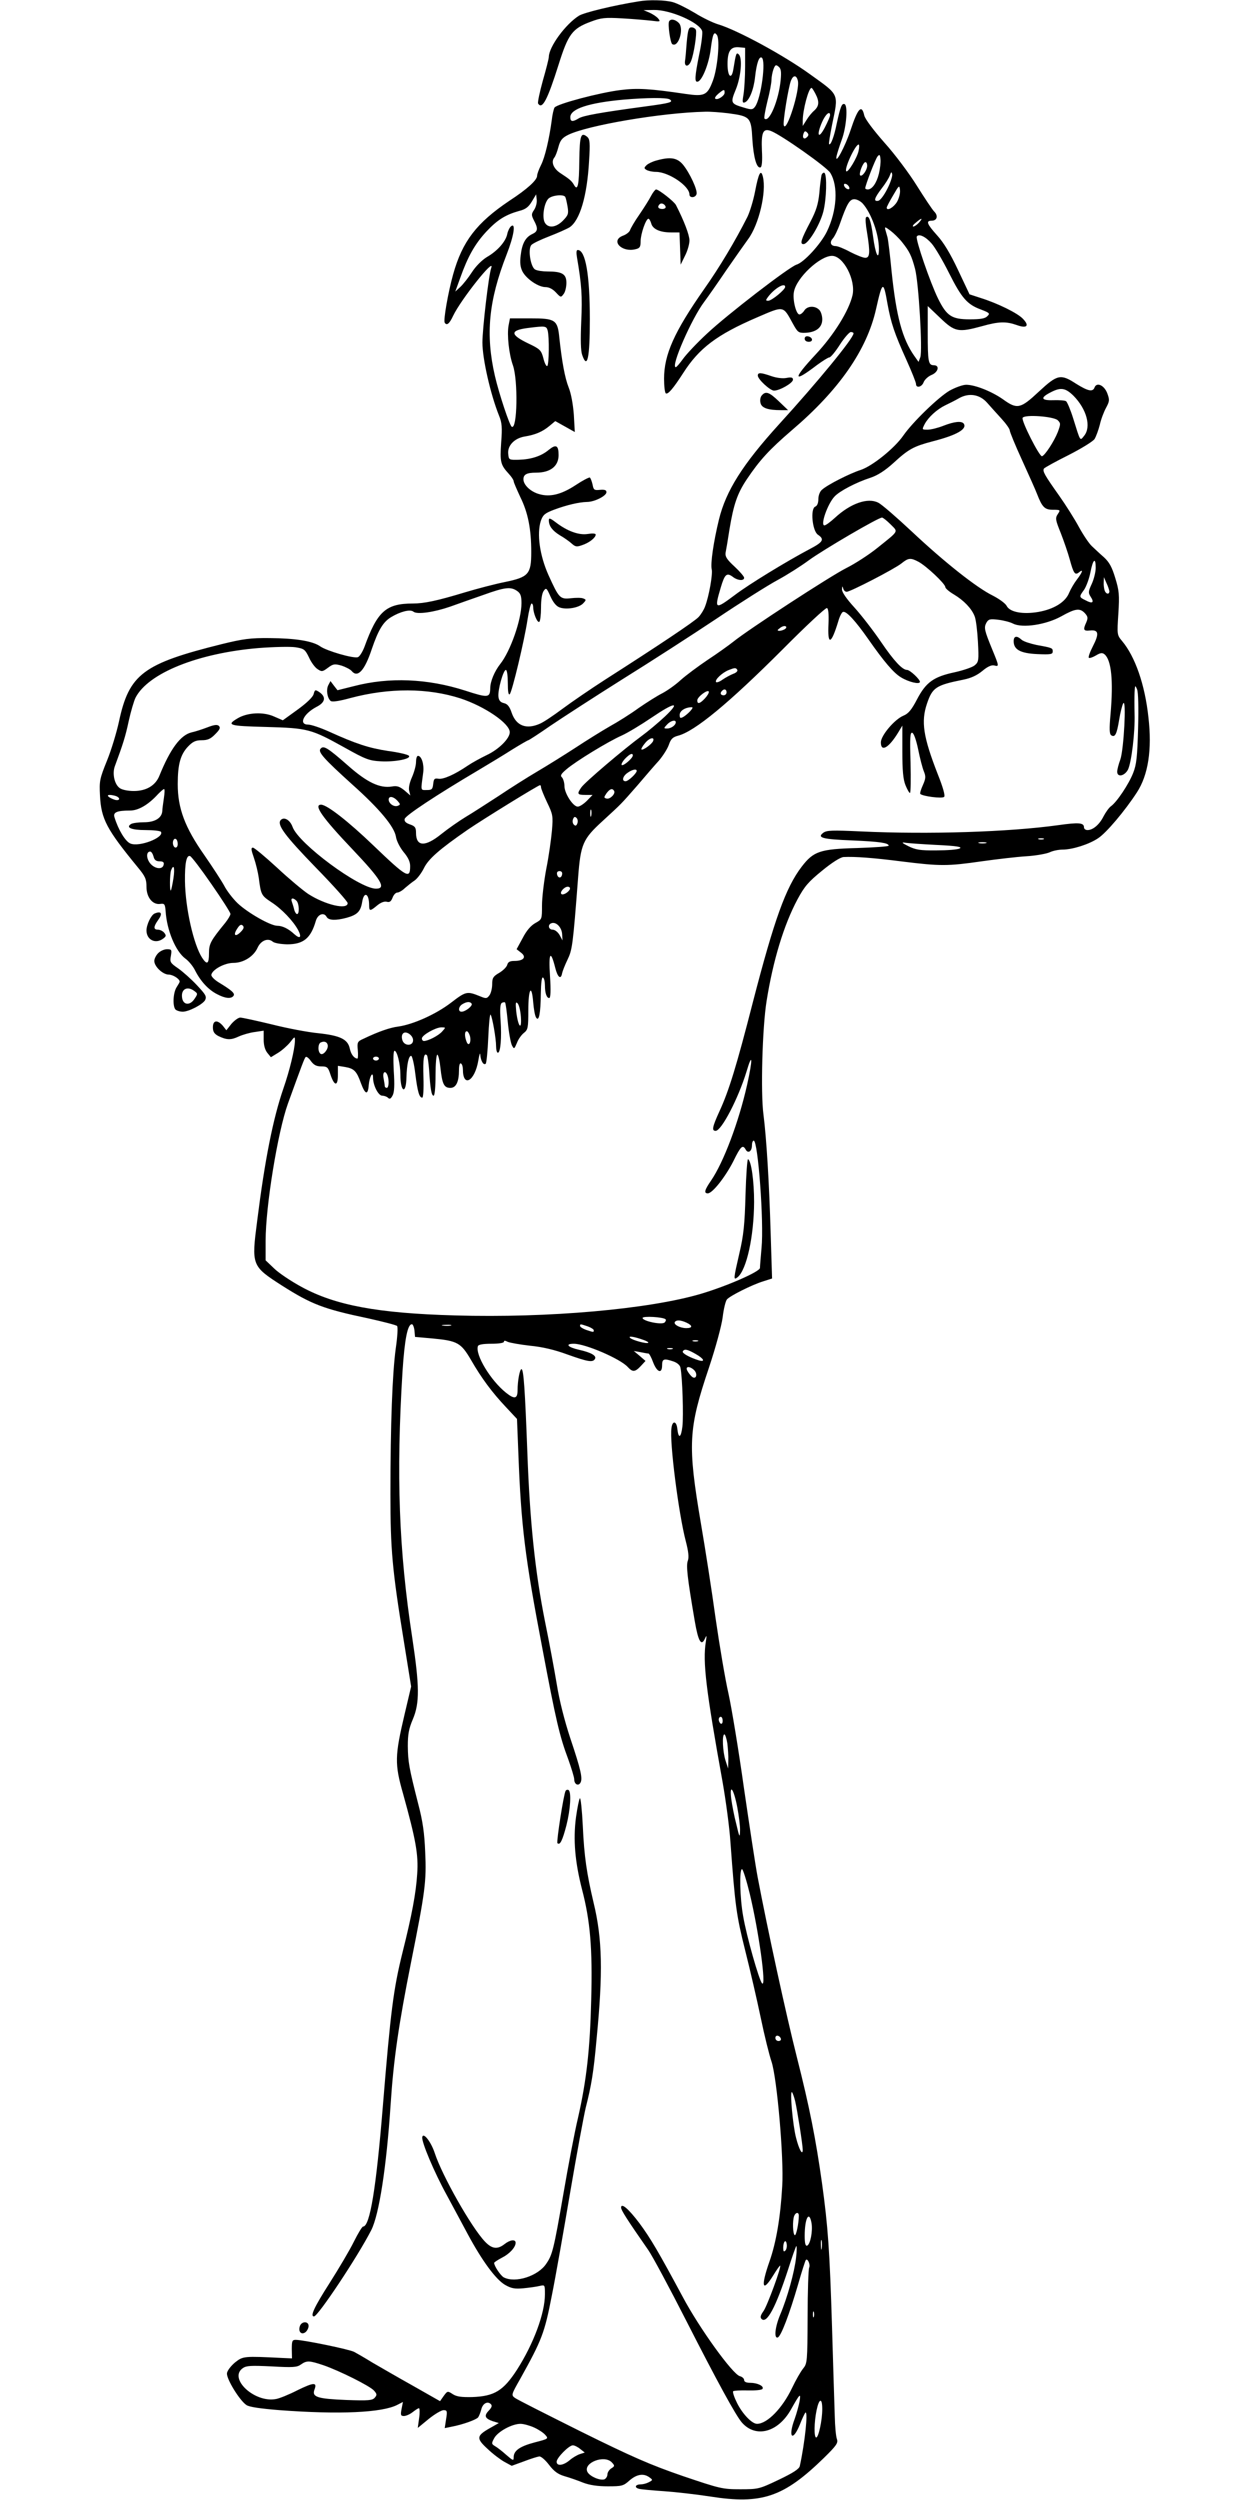 <?xml version="1.0" standalone="no"?>
<!DOCTYPE svg PUBLIC "-//W3C//DTD SVG 20010904//EN"
 "http://www.w3.org/TR/2001/REC-SVG-20010904/DTD/svg10.dtd">
<svg version="1.0" xmlns="http://www.w3.org/2000/svg"
 width="640pt" height="1280pt" viewBox="0 0 640 1280"
 preserveAspectRatio="xMidYMid meet">
<g transform="translate(0,1280) scale(0.1,-0.1)"
fill="#000000" stroke="none">
<path d="M3270 12793 c-131 -21 -278 -57 -305 -73 -69 -43 -154 -159 -155
-211 0 -9 -14 -64 -31 -123 -16 -58 -27 -111 -24 -116 21 -33 48 18 105 199
49 156 70 185 165 220 53 20 72 22 160 17 55 -3 122 -9 150 -12 46 -6 48 -5
35 11 -7 9 -27 22 -44 30 l-31 13 52 1 c84 2 234 -64 248 -108 3 -10 -3 -64
-15 -119 -23 -116 -25 -145 -7 -140 23 7 57 93 66 167 10 79 17 93 32 71 16
-24 3 -169 -21 -233 -28 -75 -43 -82 -139 -68 -183 27 -246 31 -334 20 -106
-13 -326 -71 -338 -90 -4 -7 -11 -36 -14 -64 -13 -97 -35 -191 -55 -230 -11
-22 -20 -46 -20 -55 0 -22 -50 -68 -142 -128 -168 -113 -241 -208 -288 -377
-25 -89 -51 -236 -43 -247 10 -17 24 -6 43 35 40 84 217 306 195 245 -13 -37
-45 -310 -45 -382 0 -83 41 -264 85 -374 15 -36 17 -61 11 -138 -7 -100 -3
-114 39 -160 14 -15 25 -32 25 -38 0 -6 16 -42 34 -81 39 -79 56 -162 56 -282
0 -113 -14 -128 -135 -153 -50 -10 -142 -34 -205 -53 -142 -43 -208 -57 -266
-57 -138 0 -182 -40 -248 -222 -10 -26 -25 -50 -34 -53 -24 -7 -159 32 -193
56 -39 27 -125 41 -259 42 -97 1 -135 -4 -245 -31 -402 -100 -474 -153 -526
-397 -12 -55 -39 -145 -61 -199 -38 -94 -40 -105 -36 -180 6 -120 34 -172 193
-366 39 -47 45 -61 45 -101 0 -54 32 -93 71 -87 21 3 24 -1 27 -37 6 -98 51
-206 101 -243 17 -12 40 -40 50 -61 29 -57 69 -99 112 -121 43 -23 74 -25 85
-8 8 12 -10 28 -76 68 -23 14 -39 31 -38 39 5 27 68 61 113 61 52 0 104 33
124 78 17 37 53 51 77 31 9 -8 41 -13 74 -14 83 0 121 30 147 120 10 34 41 46
55 21 10 -19 47 -20 103 -5 54 15 71 32 79 79 9 59 36 47 36 -16 0 -30 5 -30
41 0 18 15 36 22 49 19 15 -4 22 1 30 21 5 14 16 26 24 26 8 0 26 10 39 23 14
12 36 30 50 39 14 10 35 38 47 62 23 48 79 97 225 198 79 54 361 228 370 228
3 0 5 -5 5 -11 0 -6 14 -41 31 -77 30 -62 31 -70 25 -144 -4 -44 -16 -132 -29
-196 -12 -64 -22 -149 -22 -188 0 -71 0 -71 -34 -90 -23 -13 -45 -38 -65 -77
l-31 -57 23 -18 c29 -22 13 -42 -34 -42 -23 0 -33 -5 -37 -20 -3 -11 -21 -29
-41 -41 -31 -18 -36 -26 -36 -58 0 -20 -6 -46 -14 -57 -13 -17 -17 -18 -48 -5
-67 27 -72 26 -149 -33 -77 -59 -193 -111 -270 -122 -42 -5 -102 -26 -177 -62
-32 -14 -34 -18 -30 -59 2 -23 1 -43 -2 -43 -17 1 -33 22 -39 51 -10 48 -49
67 -162 79 -52 5 -158 25 -237 45 -79 19 -152 35 -162 35 -10 0 -30 -15 -45
-32 l-26 -33 -18 23 c-28 32 -51 29 -51 -8 0 -22 7 -33 27 -44 43 -21 65 -22
105 -3 20 9 57 20 82 23 l46 7 0 -46 c0 -29 7 -53 19 -68 l18 -22 36 22 c20
12 48 37 62 54 25 32 25 32 25 7 -1 -43 -27 -151 -59 -243 -53 -154 -95 -365
-134 -676 -30 -231 -29 -233 128 -334 150 -95 211 -119 440 -167 76 -17 143
-34 148 -39 5 -5 2 -56 -7 -117 -17 -127 -27 -383 -27 -744 0 -284 9 -387 69
-755 l37 -230 -33 -140 c-51 -216 -52 -256 -8 -410 65 -235 79 -310 72 -410
-6 -96 -27 -210 -75 -401 -47 -190 -61 -301 -101 -790 -34 -417 -66 -614 -101
-614 -5 0 -26 -35 -47 -77 -21 -43 -78 -139 -125 -213 -78 -122 -101 -171 -79
-170 21 2 223 305 293 442 40 79 78 324 99 643 15 230 41 409 105 730 72 360
79 413 72 563 -4 96 -12 156 -36 247 -47 185 -52 214 -53 295 0 60 5 89 26
138 35 83 34 169 -3 415 -69 451 -83 833 -50 1367 11 166 26 240 48 240 5 0
11 -15 13 -32 l3 -33 90 -8 c127 -12 145 -22 196 -109 54 -94 109 -168 180
-243 l56 -60 7 -175 c14 -375 34 -533 122 -995 71 -377 89 -454 134 -574 16
-45 30 -91 30 -101 0 -25 20 -36 31 -19 14 21 3 68 -51 229 -30 91 -56 194
-69 275 -12 72 -39 218 -61 325 -50 252 -77 504 -90 865 -12 320 -19 425 -30
425 -9 0 -20 -61 -20 -107 0 -45 -15 -49 -59 -14 -79 63 -159 195 -144 239 3
8 27 12 69 12 37 0 64 4 64 10 0 7 6 7 19 0 11 -5 62 -14 114 -20 64 -6 127
-21 192 -45 104 -37 130 -42 141 -23 10 16 -18 33 -81 47 -58 13 -74 31 -27
31 59 0 238 -77 276 -119 25 -27 37 -27 67 5 l24 26 -30 26 -30 25 34 -6 c18
-4 37 -7 41 -7 4 0 15 -20 24 -45 20 -52 46 -61 46 -15 0 33 9 36 59 19 19 -7
33 -19 35 -32 10 -48 16 -246 10 -300 -7 -59 -20 -66 -26 -13 -4 41 -25 44
-30 5 -11 -70 37 -442 73 -579 14 -54 17 -83 11 -100 -10 -25 -3 -86 35 -309
18 -106 34 -133 53 -89 8 18 9 15 4 -17 -17 -104 1 -249 86 -721 16 -92 35
-230 40 -308 24 -326 30 -371 75 -551 25 -99 61 -255 80 -346 19 -92 44 -192
55 -224 28 -83 64 -493 55 -638 -9 -160 -31 -288 -65 -385 -46 -131 -37 -163
19 -72 17 28 33 50 35 50 10 0 -66 -207 -85 -233 -15 -21 -18 -32 -10 -40 27
-27 73 60 136 253 20 63 39 117 42 120 3 3 3 -24 -1 -58 -8 -74 -45 -207 -81
-292 -27 -64 -33 -124 -13 -118 17 6 60 120 104 271 19 67 37 123 40 126 9 10
24 -24 17 -39 -4 -8 -8 -122 -8 -252 -1 -231 -2 -239 -23 -265 -13 -16 -38
-60 -57 -100 -49 -103 -127 -183 -179 -183 -26 0 -74 50 -102 106 -15 30 -24
57 -20 61 3 3 37 5 75 4 38 -1 72 2 75 8 9 14 -26 31 -63 31 -20 0 -31 5 -31
14 0 8 -10 17 -22 20 -37 10 -207 245 -293 407 -122 227 -164 299 -221 376
-55 73 -94 107 -94 80 0 -13 29 -59 139 -217 21 -30 109 -194 195 -363 158
-310 254 -486 285 -521 71 -80 184 -50 250 66 47 84 52 88 45 44 -4 -21 -15
-62 -25 -90 -36 -96 -11 -122 27 -28 11 29 24 55 27 59 16 15 -2 -154 -28
-273 -3 -15 -34 -35 -107 -70 -101 -48 -105 -49 -198 -49 -91 0 -103 3 -295
68 -165 57 -255 96 -520 227 -176 88 -329 165 -339 173 -19 14 -18 17 28 98
110 198 124 233 161 424 20 99 62 339 95 534 33 194 69 388 79 430 29 114 40
180 55 346 34 346 30 519 -15 704 -35 149 -48 236 -55 391 -4 83 -11 147 -15
143 -4 -4 -13 -48 -20 -98 -15 -115 -5 -228 31 -369 42 -161 54 -301 47 -565
-6 -252 -24 -413 -68 -606 -17 -71 -50 -245 -74 -385 -50 -289 -57 -315 -88
-360 -42 -64 -159 -101 -218 -70 -16 9 -49 58 -49 74 0 3 18 15 39 26 40 20
71 54 71 77 0 19 -28 16 -57 -7 -36 -28 -64 -25 -100 13 -69 72 -219 337 -257
453 -19 58 -59 109 -64 82 -5 -23 61 -180 126 -298 31 -58 80 -148 107 -199
73 -136 143 -231 190 -259 33 -19 50 -22 95 -18 30 3 67 8 83 12 27 6 27 6 27
-43 0 -97 -58 -253 -143 -386 -70 -108 -116 -136 -230 -140 -55 -1 -79 2 -99
15 -26 17 -27 17 -46 -9 l-19 -27 -139 79 c-77 43 -170 97 -208 119 -37 23
-79 47 -92 54 -23 13 -261 62 -300 62 -18 0 -20 -6 -20 -48 l1 -47 -45 2
c-203 10 -205 10 -247 -23 -21 -18 -39 -41 -41 -55 -3 -29 65 -140 100 -163
15 -10 71 -18 169 -26 307 -23 525 -13 603 27 l29 15 -7 -36 c-6 -31 -4 -36
12 -36 11 0 31 9 45 20 14 11 28 20 32 20 4 0 5 -23 1 -50 l-7 -51 56 46 c31
25 65 45 76 45 18 0 20 -4 13 -46 l-7 -46 34 7 c59 11 127 36 137 48 5 7 12
25 16 40 7 31 32 45 49 28 8 -8 5 -17 -11 -34 -25 -26 -19 -40 22 -54 l30 -9
-44 -25 c-71 -40 -73 -53 -14 -107 27 -26 67 -56 87 -67 l37 -20 63 23 c34 13
69 24 78 25 9 1 31 -18 50 -43 26 -34 46 -48 79 -58 25 -7 68 -22 95 -33 34
-13 75 -19 127 -19 72 0 80 2 111 30 37 32 72 38 102 16 18 -13 18 -14 -3 -25
-11 -6 -30 -11 -41 -11 -29 0 -35 -17 -8 -23 12 -3 69 -8 127 -12 58 -4 164
-16 235 -27 266 -42 378 -3 584 198 64 63 73 76 66 96 -5 13 -10 66 -11 118
-2 52 -8 257 -14 455 -12 395 -21 517 -51 735 -32 228 -64 391 -129 647 -55
217 -151 659 -201 923 -11 58 -42 263 -70 455 -27 193 -63 410 -79 483 -17 74
-46 247 -66 385 -19 139 -53 357 -75 485 -69 407 -65 485 41 800 35 105 64
213 70 257 5 43 15 84 22 92 15 18 128 75 187 93 l44 14 -7 226 c-8 273 -22
495 -37 613 -15 111 -6 446 16 582 33 207 88 389 158 520 36 67 56 90 126 147
51 42 94 69 110 70 57 3 153 -4 301 -23 194 -24 232 -24 406 1 78 11 181 23
230 26 49 3 102 13 118 20 16 8 46 14 66 14 51 0 136 27 182 58 42 27 138 141
199 235 58 89 78 219 59 384 -18 168 -68 311 -135 391 -26 31 -26 33 -19 140
6 97 4 118 -16 183 -17 56 -30 80 -58 106 -21 18 -48 44 -62 57 -14 13 -43 56
-65 96 -22 41 -68 114 -102 162 -75 106 -86 125 -78 139 4 5 60 36 126 69 65
33 125 70 133 82 8 13 20 46 27 73 6 28 21 67 32 87 18 34 19 40 6 75 -16 41
-54 58 -65 29 -9 -24 -33 -19 -94 19 -80 52 -96 48 -191 -40 -94 -88 -111 -92
-183 -40 -58 41 -144 75 -189 75 -18 0 -56 -14 -85 -30 -58 -34 -190 -162
-237 -230 -45 -65 -158 -156 -218 -176 -56 -18 -171 -76 -199 -102 -10 -8 -18
-29 -18 -47 0 -21 -6 -35 -16 -39 -26 -10 -15 -125 14 -144 34 -23 27 -37 -40
-72 -121 -64 -314 -182 -385 -236 -103 -77 -106 -75 -73 37 21 71 31 79 64 54
24 -18 56 -20 56 -3 0 6 -22 32 -49 57 -39 36 -49 51 -46 71 3 14 12 68 20
120 21 127 40 183 88 255 67 100 116 153 231 252 242 206 384 411 431 619 33
147 38 149 59 28 18 -98 35 -150 97 -287 27 -60 49 -115 49 -123 0 -23 30 -16
39 9 5 13 23 30 40 37 35 14 44 50 12 50 -28 0 -31 18 -31 167 l0 136 64 -61
c75 -72 93 -75 214 -42 85 24 123 25 177 6 52 -19 67 -5 34 30 -26 30 -133 82
-220 109 l-55 18 -59 125 c-40 85 -74 141 -107 177 -52 58 -59 75 -28 75 28 0
35 25 13 47 -10 10 -49 69 -88 131 -39 63 -113 162 -167 222 -58 66 -99 121
-103 139 -13 59 -33 37 -70 -75 -28 -85 -81 -183 -72 -134 3 14 15 52 27 85
24 65 32 175 14 182 -14 5 -21 -13 -40 -100 -13 -66 -31 -113 -39 -105 -3 2 5
46 15 98 34 164 40 150 -113 260 -134 97 -372 226 -469 255 -27 8 -81 34 -121
59 -40 24 -90 49 -112 55 -39 11 -124 13 -175 4z m545 -333 c0 -52 -4 -116 -8
-142 -7 -40 -6 -47 7 -42 22 9 45 64 52 130 8 72 21 107 34 99 23 -14 -3 -208
-34 -251 -12 -16 -18 -17 -57 -5 -68 20 -70 24 -42 92 27 66 35 161 16 180
-13 13 -15 6 -28 -74 -9 -58 -30 -41 -30 25 0 67 16 90 59 86 l31 -3 0 -95z
m182 -70 c-10 -104 -59 -221 -83 -197 -3 3 4 43 15 88 12 46 21 95 21 110 0
15 5 40 10 54 9 24 13 25 26 14 13 -10 15 -26 11 -69z m88 -3 c12 -47 -59
-270 -72 -229 -6 15 24 198 37 230 12 29 28 28 35 -1z m90 -67 c21 -40 19 -63
-6 -86 -12 -10 -30 -32 -40 -49 l-19 -30 0 27 c0 54 30 168 45 168 3 0 11 -13
20 -30z m-465 5 c0 -16 -38 -40 -48 -30 -4 4 4 15 17 26 28 23 31 23 31 4z
m-281 -34 c21 -14 2 -19 -125 -36 -230 -31 -319 -47 -341 -61 -31 -19 -43 -18
-43 6 0 43 96 74 274 90 119 10 219 11 235 1z m300 -71 c112 -15 117 -20 123
-132 6 -94 22 -152 42 -145 7 2 10 33 7 86 -4 95 6 116 47 100 52 -20 285
-184 303 -214 42 -68 34 -194 -17 -300 -31 -64 -118 -159 -156 -170 -38 -12
-356 -257 -458 -353 -53 -49 -108 -108 -124 -131 -16 -22 -32 -41 -36 -41 -28
0 82 251 146 335 18 24 69 97 113 162 45 65 95 136 111 158 56 75 95 243 76
320 -10 41 -22 20 -40 -75 -9 -47 -27 -105 -39 -130 -62 -123 -144 -260 -221
-369 -154 -220 -206 -336 -206 -460 0 -38 4 -72 9 -75 11 -7 38 25 89 104 81
127 172 196 376 284 142 61 134 63 186 -32 24 -43 28 -47 62 -46 56 2 88 27
88 69 0 18 -7 41 -16 49 -22 22 -61 20 -76 -4 -7 -11 -18 -20 -25 -20 -17 0
-36 77 -28 116 13 72 133 184 195 184 58 0 122 -123 105 -201 -18 -79 -95
-204 -190 -305 -118 -127 -115 -147 8 -53 29 21 57 39 63 39 7 0 31 29 54 65
23 36 49 65 56 65 8 0 14 -3 14 -7 0 -25 -184 -249 -381 -465 -187 -206 -272
-341 -308 -488 -28 -115 -44 -227 -37 -255 6 -24 -14 -138 -34 -190 -6 -17
-21 -41 -33 -54 -21 -23 -210 -149 -479 -321 -73 -47 -171 -114 -218 -149 -47
-35 -99 -70 -117 -77 -69 -30 -120 -10 -143 56 -11 33 -22 46 -40 50 -18 4
-26 14 -28 33 -4 34 25 137 38 137 6 0 10 -30 10 -67 0 -42 3 -64 10 -57 12
12 75 275 91 382 7 45 16 82 21 82 4 0 8 -8 8 -19 0 -30 21 -81 31 -75 5 3 9
36 9 73 0 41 5 74 14 86 12 17 15 15 34 -28 14 -31 30 -51 47 -57 35 -13 100
-2 121 21 16 17 16 19 0 25 -9 4 -37 4 -63 1 -56 -6 -61 0 -115 119 -45 101
-60 211 -39 277 11 31 20 39 67 57 67 25 129 39 169 40 39 0 100 31 100 50 0
11 -9 14 -33 12 -29 -3 -33 -1 -38 27 -4 17 -10 33 -14 36 -4 2 -37 -15 -73
-39 -73 -48 -131 -62 -186 -46 -44 12 -81 47 -81 76 0 25 17 34 65 34 73 0
115 33 115 90 0 50 -13 57 -50 27 -38 -32 -89 -49 -154 -51 -50 -1 -51 -1 -54
31 -4 42 32 79 84 88 56 9 92 25 127 54 l30 25 50 -28 50 -28 -5 89 c-4 53
-14 108 -26 138 -20 50 -35 134 -48 254 -9 94 -20 101 -149 101 l-104 0 -7
-36 c-9 -48 2 -148 22 -204 27 -76 23 -333 -6 -315 -11 7 -65 169 -86 260 -49
213 -32 386 60 622 38 97 48 166 22 144 -7 -6 -16 -24 -19 -40 -8 -38 -50 -86
-104 -117 -26 -16 -57 -47 -77 -78 -18 -28 -45 -62 -59 -75 l-26 -24 25 69
c39 110 75 174 133 237 57 61 98 87 169 107 33 8 48 20 65 48 l22 37 3 -27 c2
-15 -4 -38 -13 -52 -15 -22 -15 -27 -1 -55 22 -41 20 -56 -8 -69 -35 -16 -53
-48 -60 -109 -5 -38 -2 -61 9 -83 20 -38 81 -80 118 -80 18 0 37 -10 53 -27
25 -27 26 -27 40 -8 8 10 14 36 14 57 0 45 -22 58 -96 58 -25 0 -54 4 -64 10
-23 12 -38 103 -20 125 6 8 48 28 92 45 44 17 91 38 104 46 53 35 90 160 100
339 6 94 4 112 -9 124 -33 27 -39 9 -41 -121 -1 -125 -8 -159 -27 -125 -12 21
-23 30 -69 60 -36 23 -50 58 -32 80 6 7 15 31 21 54 9 34 19 47 49 62 98 49
478 114 702 119 25 1 78 -3 119 -8z m521 -10 c0 -6 -12 -34 -27 -63 -33 -63
-44 -41 -14 28 18 41 41 60 41 35z m-118 -112 c-15 -15 -26 -4 -18 18 5 13 9
15 18 6 9 -9 9 -15 0 -24z m264 -70 c-7 -35 -54 -113 -63 -105 -12 12 46 137
63 137 4 0 4 -15 0 -32z m104 -117 c-12 -49 -35 -81 -57 -81 -7 0 -13 3 -13 6
0 15 52 150 63 163 10 12 13 10 15 -14 2 -15 -2 -49 -8 -74z m-60 41 c0 -23
-26 -59 -36 -50 -8 9 15 68 27 68 5 0 9 -8 9 -18z m103 -119 c-16 -32 -36 -59
-46 -61 -26 -5 -21 13 17 63 19 24 38 55 42 67 7 19 9 20 12 6 2 -10 -9 -44
-25 -75z m-195 8 c3 -8 -1 -12 -9 -9 -7 2 -15 10 -17 17 -3 8 1 12 9 9 7 -2
15 -10 17 -17z m245 -74 c-17 -29 -53 -50 -53 -30 0 4 15 33 33 63 30 52 32
54 35 27 2 -15 -5 -42 -15 -60z m-1699 25 c3 -5 8 -27 12 -50 6 -37 3 -44 -24
-72 -36 -36 -76 -40 -93 -9 -14 27 -4 97 18 121 17 18 77 25 87 10z m1523 -34
c44 -49 83 -157 83 -232 0 -66 -18 -28 -30 64 -11 82 -22 111 -36 97 -4 -4 -2
-38 5 -76 17 -105 15 -131 -9 -131 -11 0 -46 14 -77 30 -31 17 -64 30 -74 30
-26 0 -33 19 -15 39 9 10 26 45 37 77 35 100 49 124 73 124 13 0 32 -10 43
-22z m288 -98 c-10 -11 -23 -20 -29 -20 -6 1 0 10 13 20 30 26 39 26 16 0z
m-87 -99 c39 -49 49 -70 67 -137 19 -72 39 -420 27 -453 l-9 -24 -22 31 c-61
87 -92 201 -116 432 -8 85 -18 164 -21 175 -3 11 -8 28 -11 39 -4 16 -2 16 26
-5 16 -12 43 -38 59 -58z m152 -8 c17 -19 57 -87 89 -151 65 -129 93 -161 164
-187 44 -17 47 -20 32 -34 -11 -12 -35 -16 -90 -16 -92 0 -118 17 -162 106
-40 81 -117 305 -109 318 10 16 45 0 76 -36z m-750 -222 c0 -14 -69 -71 -87
-71 -13 0 -13 3 -2 18 33 45 89 78 89 53z m-1216 -223 c9 -34 7 -176 -2 -182
-5 -3 -14 15 -20 40 -11 41 -17 47 -76 75 -96 46 -96 68 -1 80 88 11 92 10 99
-13z m2692 -334 c68 -69 92 -159 55 -205 -22 -27 -18 -34 -56 88 -14 45 -31
85 -37 89 -6 4 -36 6 -66 5 -63 -2 -67 13 -11 41 50 26 74 22 115 -18z m-442
-36 c16 -18 48 -54 72 -80 24 -26 44 -54 44 -62 0 -7 28 -76 63 -152 35 -77
70 -155 77 -174 26 -67 39 -80 81 -80 39 0 39 -1 25 -22 -14 -21 -12 -30 15
-97 16 -41 37 -102 46 -135 20 -73 27 -83 48 -66 23 19 18 1 -11 -37 -14 -18
-32 -49 -40 -68 -19 -48 -78 -84 -157 -98 -81 -14 -147 -1 -163 31 -6 12 -37
35 -70 52 -84 41 -250 173 -415 328 -78 73 -155 140 -172 148 -53 28 -142 -3
-222 -77 -23 -21 -47 -39 -54 -39 -22 0 16 110 52 148 26 28 110 72 184 96 36
12 74 36 118 76 77 71 104 85 199 110 121 31 178 62 161 90 -10 16 -49 12
-105 -10 -28 -11 -64 -20 -81 -20 -29 0 -29 0 -15 28 19 36 63 76 106 97 19 9
51 25 70 36 51 29 106 20 144 -23z m362 -90 c15 -15 15 -19 0 -60 -19 -48 -66
-120 -81 -124 -13 -3 -108 184 -99 197 11 18 160 7 180 -13z m-856 -533 c39
-40 46 -29 -70 -122 -41 -33 -112 -79 -156 -101 -82 -41 -504 -316 -580 -378
-23 -18 -81 -60 -130 -92 -49 -33 -111 -79 -139 -104 -27 -25 -70 -55 -95 -68
-24 -12 -78 -46 -120 -75 -41 -30 -108 -72 -148 -94 -40 -23 -119 -72 -175
-109 -57 -37 -145 -92 -196 -122 -51 -30 -141 -87 -199 -126 -59 -38 -134 -87
-168 -107 -33 -20 -89 -59 -124 -87 -84 -68 -130 -65 -130 6 0 27 -5 34 -31
43 -21 7 -30 16 -27 28 3 17 160 121 378 250 52 31 130 78 172 105 42 26 80
48 83 48 3 0 54 33 113 74 59 40 224 147 367 237 143 89 360 229 483 311 122
82 263 171 313 198 50 27 122 73 161 102 73 53 354 218 374 218 5 0 25 -16 44
-35z m142 -191 c40 -21 138 -113 138 -130 0 -6 19 -23 43 -37 52 -31 92 -73
107 -112 7 -16 14 -76 17 -131 5 -95 4 -103 -16 -120 -11 -10 -58 -26 -103
-36 -108 -23 -147 -51 -193 -139 -27 -52 -44 -73 -69 -83 -46 -19 -116 -102
-116 -137 0 -52 41 -28 89 51 l21 35 0 -132 c0 -98 4 -143 16 -173 9 -22 19
-40 23 -40 4 0 5 70 3 156 -4 130 -2 156 9 152 8 -3 20 -37 30 -85 9 -45 22
-95 29 -112 11 -27 10 -37 -5 -71 -10 -22 -16 -42 -13 -45 12 -12 112 -25 122
-15 6 6 -5 47 -33 117 -74 190 -86 268 -55 360 28 83 46 95 186 123 40 8 70
22 98 45 26 22 46 31 60 28 26 -7 26 -5 -9 80 -41 100 -44 113 -31 138 11 19
18 21 60 16 27 -3 62 -12 77 -20 48 -24 168 -6 246 37 73 41 96 44 122 16 15
-17 16 -24 7 -46 -18 -39 -15 -46 20 -42 43 4 47 -16 13 -82 -15 -29 -24 -55
-20 -58 3 -3 19 2 36 12 23 14 33 15 44 6 35 -29 46 -133 31 -306 -7 -77 -6
-103 4 -109 19 -12 28 6 40 79 6 38 16 77 21 85 17 27 3 -237 -15 -288 -9 -24
-16 -52 -16 -62 0 -30 37 -23 55 10 18 36 37 192 34 286 -1 39 -1 88 0 110 2
38 3 39 13 15 6 -16 8 -91 5 -200 -4 -145 -8 -184 -25 -227 -22 -57 -84 -150
-114 -171 -10 -7 -27 -31 -38 -52 -21 -42 -54 -70 -82 -70 -10 0 -18 6 -18 14
0 24 -27 26 -133 11 -253 -35 -660 -48 -1007 -32 -150 7 -178 6 -195 -7 -33
-25 -5 -33 148 -39 142 -6 187 -13 187 -27 0 -4 -73 -9 -162 -12 -190 -5 -223
-17 -283 -95 -82 -107 -141 -272 -250 -693 -84 -328 -123 -455 -171 -559 -37
-81 -41 -101 -20 -101 30 0 116 166 158 303 31 105 33 67 3 -68 -43 -191 -120
-395 -184 -489 -34 -49 -38 -66 -17 -66 24 0 91 86 131 165 38 78 48 86 63 59
12 -22 32 -9 32 22 0 13 4 24 9 24 22 0 53 -419 40 -550 -4 -47 -8 -92 -8
-102 -1 -19 -167 -92 -301 -132 -266 -79 -782 -125 -1260 -111 -398 11 -615
52 -788 147 -53 29 -116 71 -139 94 l-43 41 0 101 c0 176 62 556 114 701 71
196 85 234 91 239 4 4 16 -5 27 -21 15 -20 28 -27 53 -27 30 0 35 -4 47 -42
20 -60 38 -61 38 -3 l0 48 37 -6 c46 -8 59 -21 81 -83 22 -59 36 -63 40 -9 4
44 22 74 22 37 0 -39 27 -92 47 -92 11 0 24 -5 30 -11 8 -8 14 -5 23 12 9 16
11 53 6 126 -3 62 -2 103 4 103 13 0 30 -67 30 -122 0 -90 29 -105 31 -15 2
66 11 111 24 111 5 1 15 -39 21 -89 12 -97 21 -125 36 -125 5 0 8 42 6 104 -3
96 2 129 18 113 3 -3 8 -37 11 -74 6 -96 12 -133 23 -133 6 0 10 45 10 105 0
58 4 105 9 105 5 0 12 -30 16 -67 9 -83 18 -103 51 -103 29 0 44 31 44 91 0
24 4 38 10 34 6 -3 10 -17 10 -30 0 -96 61 -61 79 45 5 30 9 44 10 30 2 -31
17 -57 28 -46 4 4 10 65 13 134 3 70 8 123 12 117 9 -14 28 -123 28 -162 0
-18 4 -33 9 -33 14 0 20 78 14 166 -4 58 -2 83 6 89 7 4 15 5 17 2 3 -3 9 -48
14 -101 5 -53 15 -106 21 -118 11 -21 12 -20 26 13 7 19 24 42 36 51 20 16 22
26 22 115 0 111 17 139 25 41 3 -35 9 -70 15 -78 14 -23 23 20 24 123 1 56 5
86 11 82 6 -3 10 -21 10 -40 0 -40 9 -65 22 -65 7 0 9 37 4 113 -8 120 3 137
27 41 12 -48 29 -62 35 -27 2 10 14 41 27 68 25 52 28 70 55 423 13 170 24
196 126 289 100 92 91 83 177 181 39 46 89 104 111 128 21 25 44 61 51 82 10
29 20 38 46 45 86 22 260 166 538 444 117 118 218 212 225 210 7 -3 10 -29 8
-79 -6 -115 13 -111 50 11 7 25 18 46 24 48 17 6 65 -47 130 -140 81 -116 130
-173 167 -195 39 -24 97 -38 97 -23 0 13 -51 61 -66 61 -24 0 -67 46 -133 143
-38 56 -99 135 -135 175 -43 47 -66 81 -65 95 1 17 2 18 6 5 2 -10 10 -18 18
-18 19 0 245 117 280 145 36 29 47 30 87 9z m908 -31 c0 -21 -9 -58 -20 -82
-18 -39 -19 -46 -6 -66 20 -30 10 -38 -25 -19 -35 17 -35 18 -8 55 11 17 26
57 32 89 13 67 27 79 27 23z m70 -120 c0 -18 -17 -16 -24 3 -3 9 -6 28 -5 42
l1 27 13 -30 c8 -16 14 -36 15 -42z m-3032 1 c17 -12 22 -25 22 -62 0 -85 -57
-247 -109 -312 -29 -37 -51 -89 -51 -124 -1 -49 -11 -50 -128 -12 -193 62
-390 70 -570 23 l-84 -21 -18 23 -18 24 -11 -21 c-12 -23 -6 -65 12 -81 8 -6
43 -1 101 15 199 53 397 52 564 -2 124 -41 252 -128 252 -173 0 -32 -56 -88
-118 -117 -31 -15 -75 -39 -97 -54 -66 -45 -126 -72 -151 -67 -20 3 -23 -1
-26 -27 -3 -27 -7 -31 -33 -31 -33 0 -31 -7 -18 91 5 42 -9 84 -27 84 -6 0
-10 -15 -10 -32 0 -18 -10 -53 -21 -78 -12 -27 -18 -54 -14 -69 l6 -24 -30 26
c-25 20 -38 25 -65 20 -62 -10 -128 22 -224 107 -106 93 -126 105 -141 86 -14
-16 16 -50 163 -183 140 -125 214 -215 223 -266 3 -22 20 -55 39 -79 23 -27
34 -50 34 -72 0 -68 -16 -60 -188 105 -128 123 -238 209 -268 209 -40 0 5 -65
162 -230 146 -154 174 -200 119 -200 -85 0 -396 230 -427 316 -13 36 -43 53
-60 36 -23 -23 21 -81 179 -244 90 -92 163 -174 163 -182 0 -36 -115 -9 -202
47 -27 18 -99 78 -160 135 -61 56 -116 102 -123 102 -11 0 -9 -12 5 -52 10
-29 21 -75 25 -103 11 -86 13 -90 64 -124 53 -34 113 -97 138 -144 19 -37 9
-46 -20 -20 -30 28 -61 43 -87 43 -35 0 -151 66 -203 115 -26 25 -57 66 -69
90 -13 24 -59 95 -102 157 -99 141 -136 239 -136 363 0 102 14 152 53 193 24
25 39 32 70 32 30 0 46 7 69 31 23 23 28 33 19 42 -8 8 -23 7 -59 -7 -26 -10
-63 -22 -82 -26 -56 -14 -108 -84 -164 -222 -20 -50 -67 -78 -131 -78 -29 0
-60 6 -72 15 -27 19 -39 74 -25 112 41 111 54 151 71 231 11 50 27 104 35 120
65 126 320 228 630 254 78 6 162 8 189 4 44 -7 49 -11 69 -52 11 -25 31 -52
44 -60 21 -14 25 -14 53 7 27 20 34 21 70 11 21 -7 44 -19 51 -27 31 -38 67 1
104 113 33 96 57 137 98 162 48 29 99 42 115 28 19 -15 104 -3 188 26 39 14
115 41 170 60 111 40 140 43 173 20z m1371 -195 c-8 -5 -21 -9 -29 -9 -12 1
-11 4 4 15 10 8 23 12 29 8 5 -3 3 -9 -4 -14z m-244 -209 c3 -6 -6 -15 -21
-20 -15 -6 -39 -19 -55 -30 -15 -11 -30 -16 -33 -12 -7 12 32 48 64 61 33 13
38 13 45 1z m-166 -146 c-25 -27 -39 -31 -39 -10 0 18 54 58 59 45 2 -6 -7
-21 -20 -35z m111 31 c0 -8 -7 -15 -15 -15 -16 0 -20 12 -8 23 11 12 23 8 23
-8z m-315 -123 c-34 -32 -89 -78 -122 -102 -86 -63 -289 -235 -307 -262 -23
-33 -20 -38 21 -38 l37 0 -29 -30 c-16 -16 -37 -30 -47 -30 -24 0 -68 68 -68
105 0 17 -6 37 -12 44 -11 10 -6 18 22 42 49 42 215 143 283 173 31 14 99 55
152 91 121 82 152 85 70 7z m129 27 c-10 -11 -27 -25 -36 -30 -15 -8 -18 -6
-18 11 0 20 27 38 59 39 10 1 9 -4 -5 -20z m-74 -57 c0 -15 -24 -32 -44 -32
-18 0 -19 1 -1 20 18 20 45 27 45 12z m-116 -96 c-6 -16 -53 -50 -60 -43 -2 2
5 16 17 30 22 29 52 37 43 13z m-104 -74 c0 -14 -49 -56 -57 -49 -3 4 4 18 17
32 24 25 40 32 40 17z m20 -79 c0 -12 -43 -53 -57 -53 -21 0 -15 26 10 43 23
17 47 22 47 10z m-2421 -140 c-4 -27 -8 -56 -8 -65 -2 -36 -38 -58 -93 -58
-29 0 -59 -4 -67 -9 -29 -18 2 -31 74 -31 41 0 76 -4 79 -9 18 -29 -111 -79
-156 -60 -26 10 -63 72 -82 135 -8 25 13 34 80 34 43 0 94 30 143 84 14 14 27
26 31 26 4 0 3 -21 -1 -47z m2305 38 c9 -14 -19 -43 -37 -40 -16 4 -16 6 -2
27 17 23 30 28 39 13z m-2550 -27 c25 -10 19 -26 -6 -19 -31 10 -47 25 -26 25
9 0 23 -3 32 -6z m1441 -24 c16 -18 16 -20 1 -26 -19 -7 -46 12 -46 32 0 20
24 17 45 -6z m992 -77 c-3 -10 -5 -4 -5 12 0 17 2 24 5 18 2 -7 2 -21 0 -30z
m-71 -39 c-5 -13 -10 -14 -18 -6 -6 6 -8 18 -4 28 5 13 10 14 18 6 6 -6 8 -18
4 -28z m-2046 -105 c0 -21 -16 -26 -23 -6 -6 17 3 38 14 31 5 -3 9 -14 9 -25z
m4433 24 c-7 -2 -19 -2 -25 0 -7 3 -2 5 12 5 14 0 19 -2 13 -5z m-549 -29
c105 -5 134 -10 120 -18 -11 -6 -64 -10 -119 -10 -84 -1 -107 3 -145 22 -28
14 -36 20 -20 18 14 -3 87 -8 164 -12z m254 9 c-10 -2 -26 -2 -35 0 -10 3 -2
5 17 5 19 0 27 -2 18 -5z m-4262 -68 c4 -18 13 -25 31 -25 18 0 24 -5 21 -17
-5 -28 -48 -22 -71 9 -19 26 -18 58 2 58 6 0 13 -11 17 -25z m296 -141 c53
-76 97 -145 98 -153 0 -7 -12 -27 -26 -45 -76 -93 -84 -108 -84 -157 0 -55
-10 -61 -35 -23 -44 68 -86 254 -88 393 -1 93 8 134 26 128 7 -2 56 -66 109
-143z m-194 29 c-5 -32 -11 -59 -13 -62 -7 -7 -6 85 1 103 14 36 20 12 12 -41z
m1990 20 c-4 -22 -22 -20 -26 1 -2 10 3 16 13 16 10 0 15 -7 13 -17z m40 -75
c-6 -16 -36 -34 -44 -25 -9 9 15 37 33 37 8 0 13 -5 11 -12z m-1400 -60 c14
-14 16 -68 3 -68 -5 0 -12 11 -15 24 -3 13 -9 31 -12 40 -7 19 7 21 24 4z
m1360 -169 l2 -34 -15 28 c-9 15 -24 27 -35 27 -22 0 -27 26 -7 33 23 9 52
-19 55 -54z m-1646 9 c-28 -28 -40 -16 -17 18 12 19 20 23 28 15 8 -8 5 -17
-11 -33z m1183 -367 c6 -11 -32 -41 -52 -41 -19 0 -16 27 5 39 22 13 39 14 47
2z m252 -68 c5 -74 -15 -49 -24 29 -4 43 -3 51 7 41 7 -7 15 -38 17 -70z
m-403 -74 c-18 -21 -72 -49 -94 -49 -5 0 -10 6 -10 13 0 17 69 56 99 57 24 0
24 0 5 -21z m-149 -45 c0 -30 -43 -31 -54 -2 -5 14 -5 28 2 36 14 17 52 -8 52
-34z m291 22 c8 -32 -6 -58 -17 -30 -11 28 -11 54 1 54 5 0 12 -11 16 -24z
m-728 -47 c4 -21 -23 -53 -36 -45 -16 10 -15 53 1 59 18 8 32 2 35 -14z m262
-69 c0 -5 -7 -10 -15 -10 -8 0 -15 5 -15 10 0 6 7 10 15 10 8 0 15 -4 15 -10z
m44 -86 c9 -25 7 -64 -4 -64 -5 0 -10 4 -10 9 0 5 -3 23 -6 40 -7 32 9 44 20
15z m1424 -1249 c3 -3 1 -10 -5 -16 -14 -14 -113 7 -113 23 0 11 107 5 118 -7z
m107 -17 c32 -15 32 -28 -1 -28 -32 0 -66 18 -59 31 8 12 29 11 60 -3z m-1207
-15 c-10 -2 -28 -2 -40 0 -13 2 -5 4 17 4 22 1 32 -1 23 -4z m701 -4 c17 -6
31 -15 31 -20 0 -11 0 -11 -39 2 -17 6 -31 15 -31 20 0 11 0 11 39 -2z m290
-71 c13 -5 22 -10 20 -13 -7 -7 -81 13 -93 25 -12 12 24 6 73 -12z m274 -5
c-7 -2 -19 -2 -25 0 -7 3 -2 5 12 5 14 0 19 -2 13 -5z m-130 -40 c-7 -2 -19
-2 -25 0 -7 3 -2 5 12 5 14 0 19 -2 13 -5z m118 -25 c43 -24 52 -43 17 -33
-46 14 -88 37 -82 46 8 14 23 11 65 -13z m-7 -83 c20 -20 10 -51 -11 -34 -8 7
-19 21 -24 31 -12 23 12 25 35 3z m146 -1796 c0 -11 -4 -17 -10 -14 -5 3 -10
13 -10 21 0 8 5 14 10 14 6 0 10 -9 10 -21z m24 -115 c3 -26 6 -65 5 -88 l-1
-41 -13 40 c-15 46 -19 135 -6 135 4 0 11 -21 15 -46z m51 -328 c8 -43 15 -96
14 -119 -1 -38 -3 -36 -19 33 -11 41 -22 100 -26 130 -10 83 13 51 31 -44z
m64 -443 c46 -192 86 -480 63 -458 -15 14 -80 243 -97 344 -17 93 -20 241 -6
241 5 0 23 -57 40 -127z m159 -741 c2 -7 -3 -12 -12 -12 -9 0 -16 7 -16 16 0
17 22 14 28 -4z m73 -319 c11 -46 39 -226 39 -250 0 -32 -19 1 -34 61 -17 63
-33 245 -21 234 3 -3 11 -24 16 -45z m19 -587 c0 -40 -14 -105 -21 -100 -10 6
-12 74 -3 98 8 20 24 21 24 2z m65 -38 c7 -41 -6 -110 -23 -116 -8 -2 -12 12
-12 50 0 91 23 133 35 66z m52 -130 c-2 -13 -4 -5 -4 17 -1 22 1 32 4 23 2
-10 2 -28 0 -40z m-186 -11 c-8 -8 -11 -4 -11 14 0 33 14 47 18 19 2 -12 -1
-27 -7 -33z m146 -339 c-3 -7 -5 -2 -5 12 0 14 2 19 5 13 2 -7 2 -19 0 -25z
m-2511 -248 c81 -28 238 -106 259 -130 15 -17 16 -22 4 -36 -12 -14 -31 -16
-144 -12 -150 6 -179 15 -165 53 15 39 -3 38 -87 -3 -43 -22 -92 -42 -110 -45
-109 -21 -245 105 -170 158 18 13 42 14 148 9 108 -6 130 -5 150 10 30 21 43
20 115 -4z m2554 -225 c0 -56 -19 -145 -31 -145 -12 0 -11 78 2 140 13 62 29
65 29 5z m-1475 -94 c22 -10 48 -27 57 -38 17 -19 16 -20 -54 -38 -76 -20
-108 -42 -108 -76 0 -20 -3 -18 -38 12 -21 19 -47 39 -58 45 -18 11 -18 14 -4
40 18 34 91 74 135 74 16 0 48 -9 70 -19z m236 -110 l23 -18 -25 -8 c-13 -4
-37 -18 -52 -31 -33 -28 -67 -32 -67 -8 0 20 63 84 83 84 8 0 25 -8 38 -19z
m162 -69 c15 -16 15 -19 -3 -30 -11 -7 -20 -21 -20 -31 0 -10 -7 -21 -15 -25
-22 -8 -74 14 -87 37 -25 47 87 91 125 49z"/>
<path d="M3360 11978 c-19 -5 -42 -16 -50 -24 -13 -13 -13 -16 0 -24 8 -5 30
-10 48 -10 65 0 172 -72 172 -116 0 -18 29 -18 36 1 8 19 -35 111 -70 153 -30
35 -65 40 -136 20z"/>
<path d="M4206 11903 c-2 -10 -8 -51 -11 -92 -6 -57 -16 -89 -45 -145 -49 -93
-56 -116 -36 -116 24 0 83 97 101 165 17 65 20 190 6 200 -5 3 -12 -3 -15 -12z"/>
<path d="M3334 11798 c-9 -18 -36 -61 -60 -96 -24 -34 -45 -71 -48 -80 -3 -10
-20 -23 -37 -29 -65 -25 -6 -87 65 -69 22 5 26 12 26 41 0 37 27 115 40 115 4
0 10 -10 14 -23 7 -30 45 -47 101 -47 l44 0 3 -82 3 -83 22 45 c13 25 23 60
23 79 0 28 -28 101 -69 181 -9 18 -88 80 -102 80 -4 0 -16 -15 -25 -32z m74
-56 c2 -7 -6 -12 -17 -12 -21 0 -27 11 -14 24 9 9 26 2 31 -12z"/>
<path d="M2954 11483 c24 -140 28 -200 22 -328 -4 -94 -3 -151 5 -173 26 -75
39 -16 39 183 0 228 -22 355 -62 355 -7 0 -8 -13 -4 -37z"/>
<path d="M4120 11066 c0 -10 9 -16 21 -16 24 0 21 23 -4 28 -10 2 -17 -3 -17
-12z"/>
<path d="M3880 10877 c0 -19 63 -77 83 -77 29 0 97 39 97 56 0 11 -7 14 -33 9
-19 -4 -51 0 -77 9 -55 19 -70 20 -70 3z"/>
<path d="M3900 10775 c-7 -8 -10 -25 -6 -39 6 -25 38 -36 105 -36 l36 0 -47
45 c-50 48 -68 54 -88 30z"/>
<path d="M2810 10136 c0 -29 18 -53 57 -77 21 -12 48 -31 60 -42 19 -17 26
-18 54 -8 36 12 69 38 69 54 0 6 -17 7 -41 3 -45 -7 -104 14 -164 60 -29 22
-35 23 -35 10z"/>
<path d="M5190 9517 c0 -43 34 -62 121 -66 68 -3 79 -1 79 13 0 18 -1 19 -84
34 -32 7 -67 18 -76 27 -24 22 -40 19 -40 -8z"/>
<path d="M3817 6682 c-4 -151 -10 -208 -31 -297 -31 -135 -32 -142 -9 -124 46
39 83 208 84 384 0 107 -14 210 -31 220 -4 2 -10 -80 -13 -183z"/>
<path d="M1606 9247 c-3 -15 -35 -46 -82 -80 l-76 -55 -46 20 c-54 24 -134 20
-184 -9 -61 -36 -48 -40 144 -45 215 -6 230 -10 403 -106 107 -60 126 -67 185
-70 73 -4 159 13 143 29 -6 6 -53 17 -106 24 -98 15 -163 36 -302 99 -44 20
-92 36 -107 36 -51 0 -24 56 43 91 45 23 50 51 13 76 -20 13 -22 12 -28 -10z"/>
<path d="M3426 12691 c-8 -13 6 -111 16 -117 32 -20 62 81 33 109 -18 18 -41
22 -49 8z"/>
<path d="M3516 12583 c-3 -43 -7 -87 -9 -97 -3 -30 19 -29 31 1 15 36 31 144
25 160 -3 7 -13 13 -23 13 -14 0 -18 -13 -24 -77z"/>
<path d="M792 8123 c-18 -7 -42 -57 -42 -87 0 -48 46 -71 85 -42 16 12 17 16
6 30 -7 9 -22 16 -32 16 -24 0 -24 15 1 50 24 33 16 47 -18 33z"/>
<path d="M810 7920 c-11 -11 -20 -29 -20 -40 0 -29 44 -70 74 -70 21 0 56 -22
56 -36 0 -3 -7 -15 -16 -29 -19 -30 -21 -104 -3 -116 8 -5 23 -9 34 -9 32 0
102 37 115 59 9 19 4 28 -42 77 -29 31 -73 70 -96 86 -41 28 -43 33 -37 64 5
31 4 34 -20 34 -14 0 -34 -9 -45 -20z m185 -194 c18 -13 18 -15 1 -40 -24 -37
-60 -32 -64 8 -5 42 27 59 63 32z"/>
<path d="M2896 3631 c-10 -16 -48 -262 -42 -268 13 -13 26 14 46 91 21 83 26
171 11 181 -5 3 -12 1 -15 -4z"/>
<path d="M1535 889 c-9 -28 9 -46 30 -29 8 7 15 21 15 31 0 26 -37 25 -45 -2z"/>
</g>
</svg>
